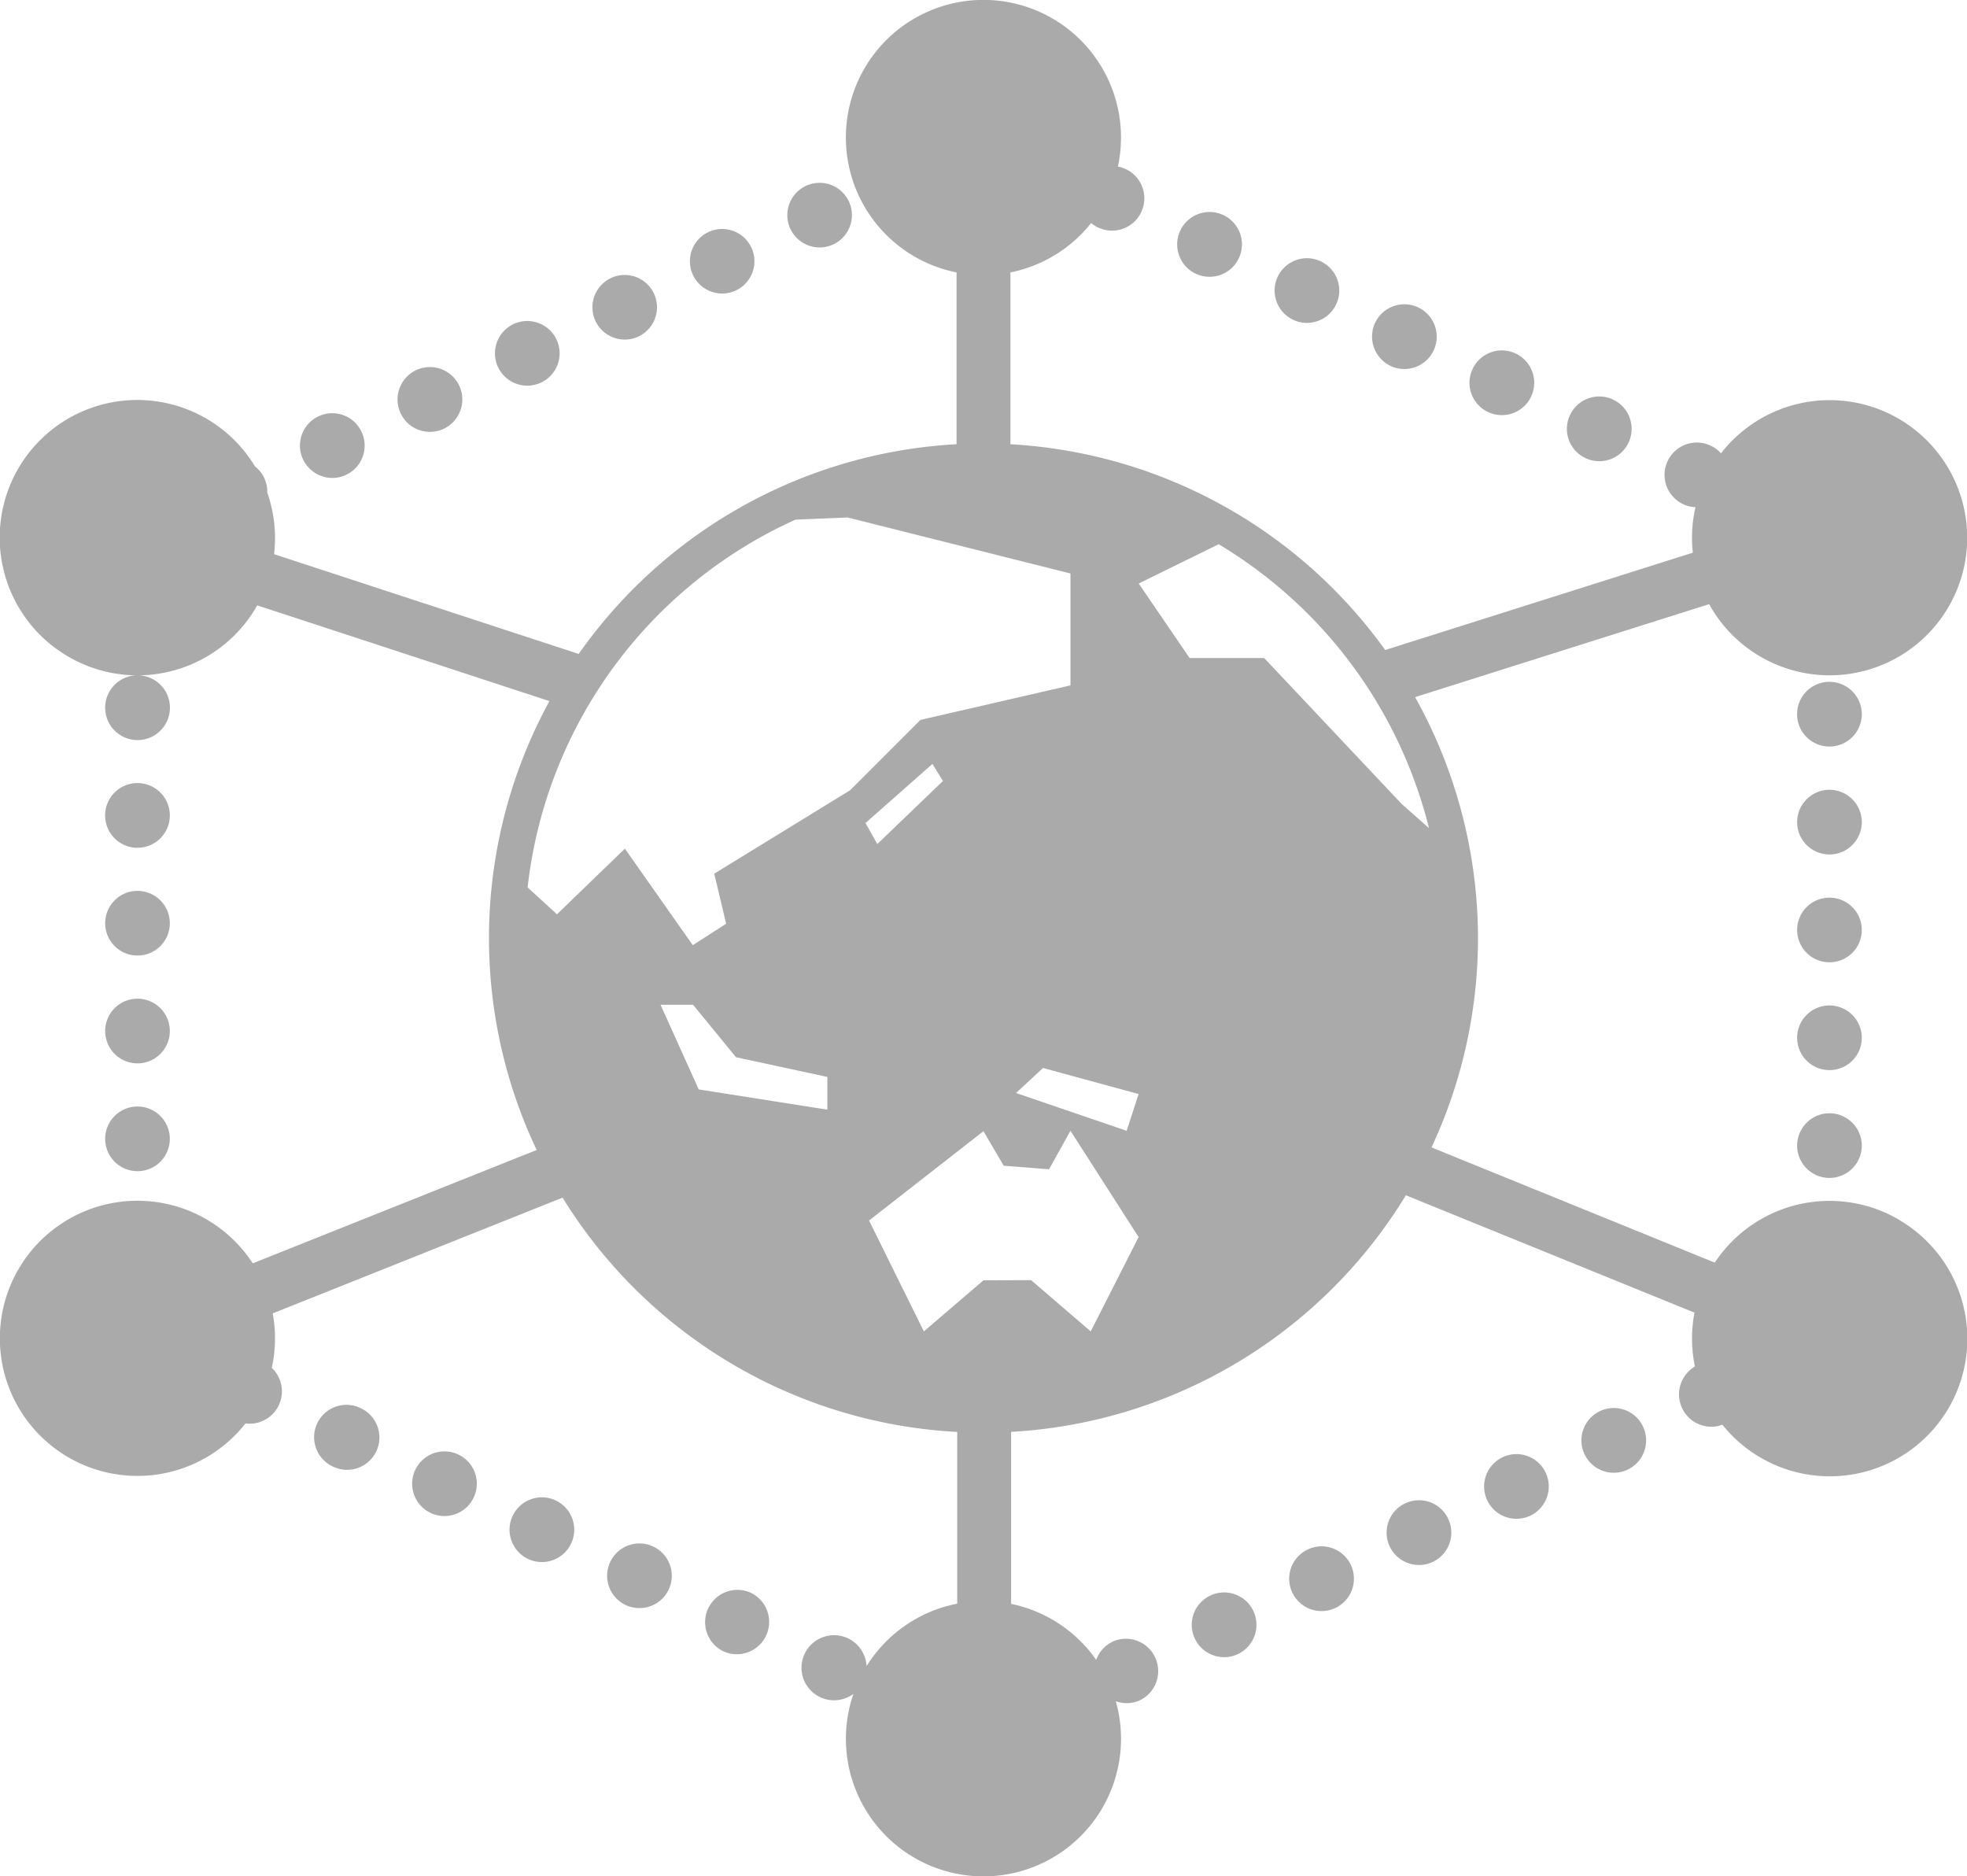 <?xml version="1.0" encoding="UTF-8"?>
<svg xmlns="http://www.w3.org/2000/svg" xmlns:xlink="http://www.w3.org/1999/xlink" id="Hanwha_icon4" width="62.915" height="60" viewBox="0 0 62.915 60">
  <defs>
    <clipPath id="clip-path">
      <rect id="長方形_242" data-name="長方形 242" width="62.915" height="60" fill="none"></rect>
    </clipPath>
  </defs>
  <g id="グループ_27" data-name="グループ 27" clip-path="url(#clip-path)">
    <path id="パス_212" data-name="パス 212" d="M8.084,214.963a4.4,4.4,0,1,0-.231,5.12.99.99,0,0,0,.129.009,1.034,1.034,0,0,0,.711-1.786,4.394,4.394,0,0,0,.03-1.742l10.111-4.037-.639-1.6Z" transform="translate(0 -174.561)" fill="#aaa"></path>
    <path id="パス_213" data-name="パス 213" d="M264.1,80.769c.014.026.027.052.042.077a4.4,4.4,0,1,0,.335-4.9,1.034,1.034,0,1,0-1.216,1.622,1,1,0,0,0,.4.1,4.4,4.4,0,0,0-.085,1.455L253.06,82.45l.52,1.644Z" transform="translate(-209.431 -61.448)" fill="#aaa"></path>
    <path id="パス_214" data-name="パス 214" d="M56.7,78.721a1.035,1.035,0,1,0-.934-.592,1.043,1.043,0,0,0,.934.592" transform="translate(-46.073 -63.436)" fill="#aaa"></path>
    <path id="パス_215" data-name="パス 215" d="M92.861,61.614a1.034,1.034,0,1,0-.936-.591,1.033,1.033,0,0,0,.936.591" transform="translate(-75.994 -49.28)" fill="#aaa"></path>
    <path id="パス_216" data-name="パス 216" d="M74.784,70.167a1.036,1.036,0,1,0-.934-.593,1.03,1.03,0,0,0,.934.593" transform="translate(-61.035 -56.356)" fill="#aaa"></path>
    <path id="パス_217" data-name="パス 217" d="M20.544,185.255a1.034,1.034,0,1,0,1.034,1.034,1.035,1.035,0,0,0-1.034-1.034" transform="translate(-16.146 -153.316)" fill="#aaa"></path>
    <path id="パス_218" data-name="パス 218" d="M334.443,126.5a1.035,1.035,0,1,0,1.034,1.036,1.036,1.036,0,0,0-1.034-1.036" transform="translate(-275.927 -104.695)" fill="#aaa"></path>
    <path id="パス_219" data-name="パス 219" d="M20.544,165.255a1.034,1.034,0,1,0,1.034,1.034,1.035,1.035,0,0,0-1.034-1.034" transform="translate(-16.146 -136.764)" fill="#aaa"></path>
    <path id="パス_220" data-name="パス 220" d="M20.544,205.255a1.034,1.034,0,1,0,1.034,1.034,1.035,1.035,0,0,0-1.034-1.034" transform="translate(-16.146 -169.868)" fill="#aaa"></path>
    <path id="パス_221" data-name="パス 221" d="M334.443,186.505a1.034,1.034,0,1,0,1.034,1.034,1.035,1.035,0,0,0-1.034-1.034" transform="translate(-275.927 -154.35)" fill="#aaa"></path>
    <path id="パス_222" data-name="パス 222" d="M273.212,66.966a1.035,1.035,0,1,0-.491-1.378,1.033,1.033,0,0,0,.491,1.378" transform="translate(-225.619 -53.79)" fill="#aaa"></path>
    <path id="パス_223" data-name="パス 223" d="M255.129,58.416a1.035,1.035,0,1,0-.493-1.378,1.041,1.041,0,0,0,.493,1.378" transform="translate(-210.653 -46.714)" fill="#aaa"></path>
    <path id="パス_224" data-name="パス 224" d="M334.443,146.505a1.034,1.034,0,1,0,1.034,1.034,1.035,1.035,0,0,0-1.034-1.034" transform="translate(-275.927 -121.247)" fill="#aaa"></path>
    <path id="パス_225" data-name="パス 225" d="M291.289,75.521a1.035,1.035,0,1,0-.493-1.377,1.033,1.033,0,0,0,.493,1.377" transform="translate(-240.579 -60.871)" fill="#aaa"></path>
    <path id="パス_226" data-name="パス 226" d="M20.544,145.255a1.035,1.035,0,1,0,1.034,1.036,1.036,1.036,0,0,0-1.034-1.036" transform="translate(-16.146 -120.212)" fill="#aaa"></path>
    <path id="パス_227" data-name="パス 227" d="M334.443,166.505a1.034,1.034,0,1,0,1.034,1.034,1.035,1.035,0,0,0-1.034-1.034" transform="translate(-275.927 -137.798)" fill="#aaa"></path>
    <path id="パス_228" data-name="パス 228" d="M334.443,206.505a1.034,1.034,0,1,0,1.034,1.036,1.036,1.036,0,0,0-1.034-1.036" transform="translate(-275.927 -170.902)" fill="#aaa"></path>
    <path id="パス_229" data-name="パス 229" d="M237.493,49.963a1.034,1.034,0,1,0-.441-.1,1.013,1.013,0,0,0,.441.1" transform="translate(-195.693 -39.637)" fill="#aaa"></path>
    <path id="パス_230" data-name="パス 230" d="M221.684,295.491a1.035,1.035,0,1,0,1.378.493,1.034,1.034,0,0,0-1.378-.493" transform="translate(-182.973 -244.464)" fill="#aaa"></path>
    <path id="パス_231" data-name="パス 231" d="M219.415,41.411a1.036,1.036,0,1,0-.441-.1,1.037,1.037,0,0,0,.441.1" transform="translate(-180.73 -32.559)" fill="#aaa"></path>
    <path id="パス_232" data-name="パス 232" d="M239.764,286.936a1.035,1.035,0,1,0,1.378.493,1.034,1.034,0,0,0-1.378-.493" transform="translate(-197.936 -237.383)" fill="#aaa"></path>
    <path id="パス_233" data-name="パス 233" d="M158.72,271.214a1.032,1.032,0,0,0-.531.584,4.4,4.4,0,0,0-2.721-1.791v-5.73h-1.724V270a4.4,4.4,0,0,0-2.9,2,1.041,1.041,0,1,0-.42.886,4.4,4.4,0,1,0,8.392.234,1.035,1.035,0,0,0,.346.062,1.013,1.013,0,0,0,.441-.1,1.035,1.035,0,0,0-.884-1.871" transform="translate(-123.127 -218.714)" fill="#aaa"></path>
    <path id="パス_234" data-name="パス 234" d="M257.844,278.385a1.035,1.035,0,1,0,1.376.493,1.033,1.033,0,0,0-1.376-.493" transform="translate(-212.899 -230.307)" fill="#aaa"></path>
    <path id="パス_235" data-name="パス 235" d="M294,261.279a1.035,1.035,0,1,0,1.376.493,1.034,1.034,0,0,0-1.376-.493" transform="translate(-242.824 -216.151)" fill="#aaa"></path>
    <path id="パス_236" data-name="パス 236" d="M147.538,35.859a1.033,1.033,0,1,0-.441.1,1.034,1.034,0,0,0,.441-.1" transform="translate(-120.879 -28.046)" fill="#aaa"></path>
    <path id="パス_237" data-name="パス 237" d="M59.858,260.746a1.034,1.034,0,1,0-.884,1.869,1.007,1.007,0,0,0,.441.1,1.034,1.034,0,0,0,.443-1.969" transform="translate(-48.315 -215.709)" fill="#aaa"></path>
    <path id="パス_238" data-name="パス 238" d="M275.922,269.835a1.034,1.034,0,1,0,1.378.491,1.032,1.032,0,0,0-1.378-.491" transform="translate(-227.862 -223.231)" fill="#aaa"></path>
    <path id="パス_239" data-name="パス 239" d="M96.016,277.85a1.035,1.035,0,1,0,.493,1.378,1.035,1.035,0,0,0-.493-1.378" transform="translate(-78.241 -229.865)" fill="#aaa"></path>
    <path id="パス_240" data-name="パス 240" d="M114.1,286.405a1.034,1.034,0,1,0,.491,1.378,1.034,1.034,0,0,0-.491-1.378" transform="translate(-93.204 -236.945)" fill="#aaa"></path>
    <path id="パス_241" data-name="パス 241" d="M111.383,52.964a1.033,1.033,0,1,0-.441.1,1.011,1.011,0,0,0,.441-.1" transform="translate(-90.958 -42.204)" fill="#aaa"></path>
    <path id="パス_242" data-name="パス 242" d="M77.938,269.3a1.034,1.034,0,1,0,.491,1.377,1.033,1.033,0,0,0-.491-1.377" transform="translate(-63.278 -222.784)" fill="#aaa"></path>
    <path id="パス_243" data-name="パス 243" d="M132.176,294.955a1.034,1.034,0,0,0-.884,1.869,1.018,1.018,0,0,0,.441.1,1.034,1.034,0,0,0,.443-1.969" transform="translate(-108.167 -244.02)" fill="#aaa"></path>
    <path id="パス_244" data-name="パス 244" d="M129.462,44.414a1.032,1.032,0,1,0-.441.1,1.034,1.034,0,0,0,.441-.1" transform="translate(-105.92 -35.127)" fill="#aaa"></path>
    <path id="パス_245" data-name="パス 245" d="M160.485,8.712v7.069h1.724V8.712a4.4,4.4,0,0,0,2.582-1.579A1.034,1.034,0,1,0,165.9,5.408a1.043,1.043,0,0,0-.254-.081,4.4,4.4,0,1,0-5.161,3.385" transform="translate(-129.89)" fill="#aaa"></path>
    <path id="パス_246" data-name="パス 246" d="M2.2,82.456a4.376,4.376,0,0,0,2.164.589,1.036,1.036,0,1,0,.071,0,4.395,4.395,0,0,0,3.772-2.2l.02-.037,10.02,3.282.537-1.639L8.766,79.171A4.409,4.409,0,0,0,8.549,77.2a1.024,1.024,0,0,0-.393-.836A4.4,4.4,0,1,0,2.2,82.456" transform="translate(0 -61.448)" fill="#aaa"></path>
    <path id="パス_247" data-name="パス 247" d="M269.952,212.116a4.4,4.4,0,0,0-5.868,1.386l-10.609-4.313-.649,1.6,10.608,4.313a4.393,4.393,0,0,0,.015,1.723,1.034,1.034,0,0,0,.525,1.925,1,1,0,0,0,.354-.063,4.4,4.4,0,1,0,5.624-6.567" transform="translate(-209.236 -173.123)" fill="#aaa"></path>
    <path id="パス_248" data-name="パス 248" d="M106.535,82.264a15.817,15.817,0,1,0,15.817,15.817,15.835,15.835,0,0,0-15.817-15.817M96.206,100.215h1.041l1.372,1.677,2.923.63v1.047l-4.116-.648Zm12.425,5.26.686-1.231,2.18,3.4-1.532,3.016-1.906-1.639-1.525.006-1.906,1.633-1.753-3.546,3.659-2.857.648,1.105Zm-1.055-2.439.864-.8,3.057.833-.383,1.176Zm-4.437-7.962-.378-.672,2.141-1.89.336.546Zm17.641-.513-.868-.768-4.4-4.669h-2.385L111.5,86.742l2.558-1.256a14.728,14.728,0,0,1,6.725,9.075M100.522,84.7l1.668-.07,7.127,1.791V90l-4.8,1.105-2.249,2.249-4.345,2.668.381,1.6-1.067.686-2.172-3.087-2.172,2.1-.939-.86a14.709,14.709,0,0,1,8.57-11.762" transform="translate(-75.078 -68.081)" fill="#aaa"></path>
  </g>
</svg>
